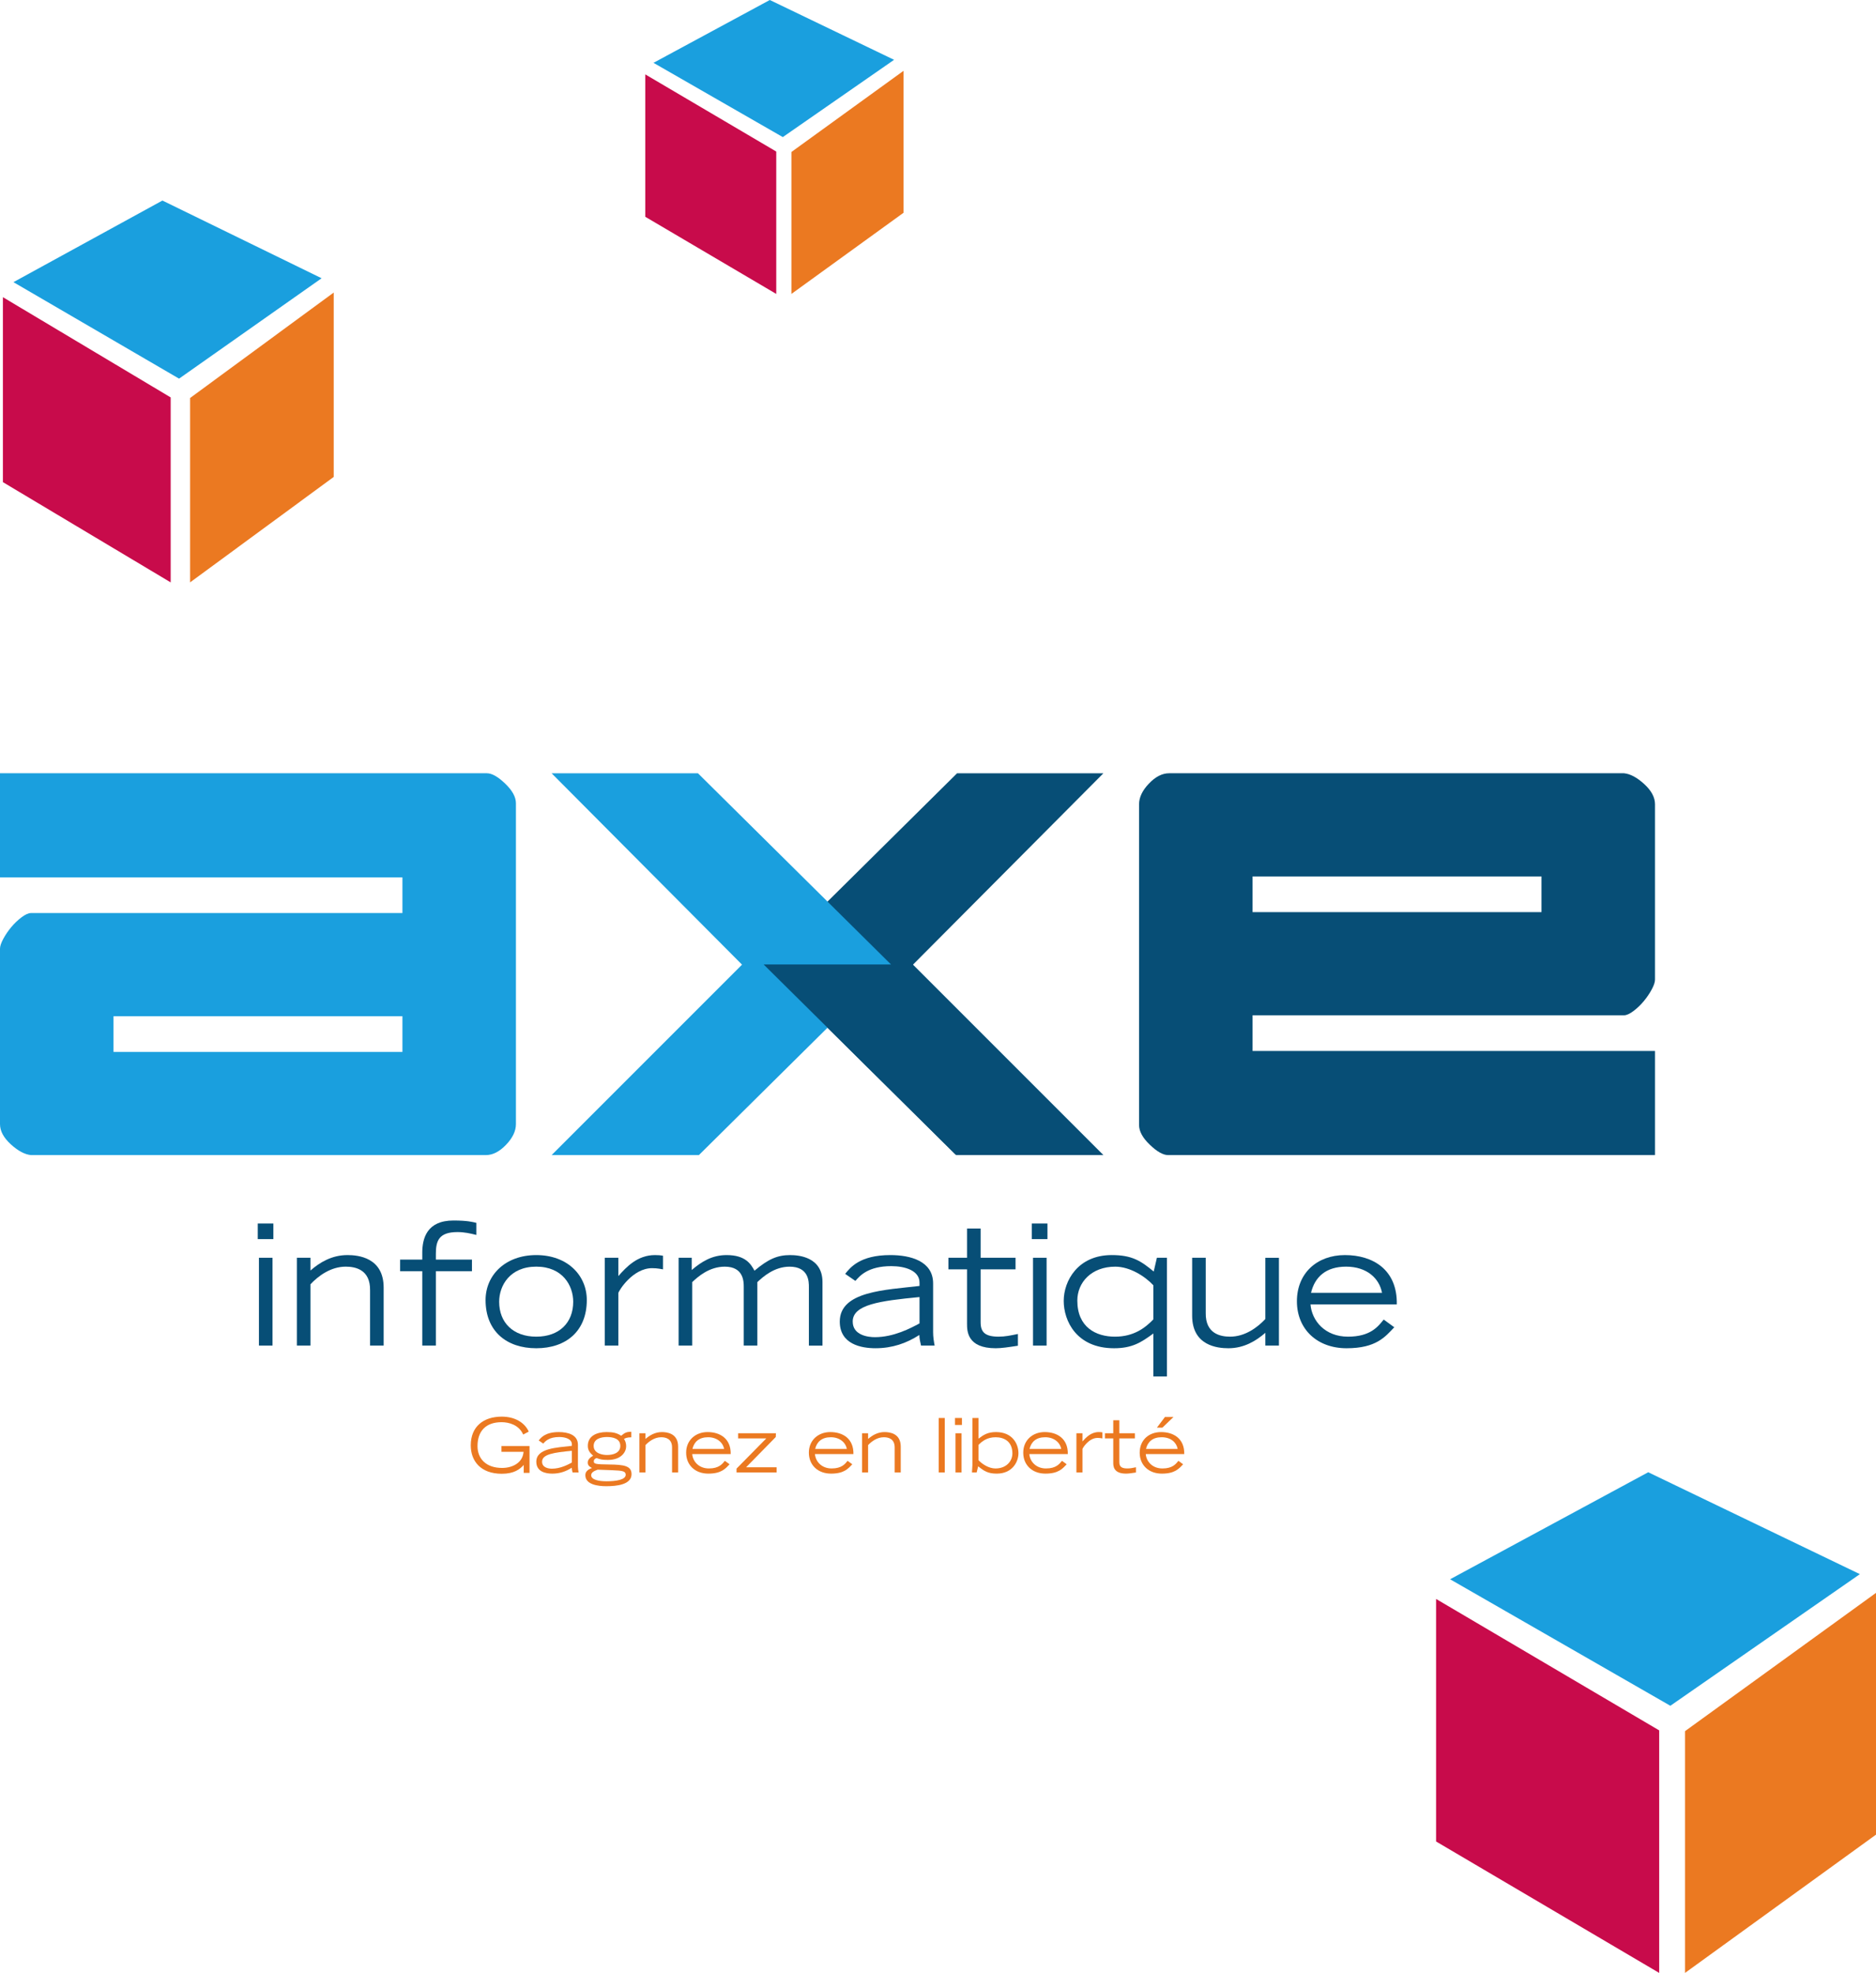 <?xml version="1.0" encoding="UTF-8"?>
<svg xmlns="http://www.w3.org/2000/svg" id="Calque_2" viewBox="0 0 1990.3 2092.91">
  <defs>
    <style>.cls-1{fill:#eb7921;}.cls-2{fill:#c80b4b;}.cls-3{fill:#074e76;}.cls-4{fill:#1a9fde;}</style>
  </defs>
  <g id="Layer_1">
    <g>
      <polygon class="cls-2" points="1523.58 1953.49 1760.28 2092.91 1760.28 1835.63 1523.58 1696.2 1523.58 1953.49"></polygon>
      <polygon class="cls-1" points="1787.68 1836.44 1787.68 2092.91 1990.3 1946.23 1990.3 1689.75 1787.68 1836.44"></polygon>
      <polygon class="cls-4" points="1973.2 1669.88 1748.64 1561.79 1538.45 1675.32 1772.12 1809.52 1973.2 1669.88"></polygon>
    </g>
    <g>
      <polygon class="cls-2" points="3.07 511.46 181.08 617.8 181.08 421.58 3.07 315.25 3.07 511.46"></polygon>
      <polygon class="cls-1" points="201.68 617.8 354.06 505.93 354.06 310.33 201.68 422.2 201.68 617.8"></polygon>
      <polygon class="cls-4" points="341.2 295.18 172.32 212.74 14.26 299.32 189.98 401.67 341.2 295.18"></polygon>
    </g>
    <g>
      <polygon class="cls-2" points="823.55 311.81 684.57 229.96 684.57 78.9 823.55 160.76 823.55 311.81"></polygon>
      <polygon class="cls-1" points="839.63 311.81 958.59 225.7 958.59 75.12 839.63 161.23 839.63 311.81"></polygon>
      <polygon class="cls-4" points="816.71 0 693.31 66.65 830.5 145.43 948.55 63.45 816.71 0"></polygon>
    </g>
    <g>
      <g>
        <polygon class="cls-3" points="1015.39 820.3 1170.64 820.3 968.61 1023.32 1170.64 1225.35 1014.39 1225.35 810.37 1023.32 1015.39 820.3"></polygon>
        <path class="cls-3" d="m1328.88,1077.06v37.82h426.95v110.47h-516.52c-5.31,0-11.79-3.64-19.4-10.95-7.63-7.29-11.44-14.26-11.44-20.89v-340.38c0-7.29,3.48-14.58,10.45-21.89,6.96-7.3,14.09-10.95,21.39-10.95h482.68c6.63.66,13.76,4.47,21.4,11.44,7.62,6.97,11.44,14.1,11.44,21.39v186.11c0,2.65-1.16,6.14-3.48,10.44-2.33,4.32-5.15,8.46-8.46,12.45-3.33,3.97-6.97,7.46-10.95,10.44-3.98,2.99-7.31,4.48-9.95,4.48h-394.11Zm0-109.48h306.53v-37.82h-306.53v37.82Z"></path>
      </g>
      <g>
        <polygon class="cls-4" points="740.46 820.3 585.21 820.3 787.24 1023.32 585.21 1225.35 741.46 1225.35 945.48 1023.32 740.46 820.3"></polygon>
        <path class="cls-4" d="m426.95,968.58v-37.82H0v-110.47h516.52c5.31,0,11.78,3.64,19.4,10.95,7.63,7.29,11.44,14.25,11.44,20.89v340.37c0,7.29-3.48,14.59-10.45,21.89-6.96,7.29-14.09,10.95-21.39,10.95H32.84c-6.63-.67-13.76-4.48-21.4-11.45-7.62-6.96-11.44-14.1-11.44-21.39v-186.11c0-2.65,1.16-6.13,3.48-10.44,2.33-4.32,5.15-8.46,8.46-12.44,3.33-3.98,6.96-7.46,10.95-10.45,3.98-2.98,7.31-4.48,9.95-4.48h394.11Zm0,109.48H120.42v37.82h306.53v-37.82Z"></path>
      </g>
      <polygon class="cls-3" points="968.39 1023.1 1014.17 1225.13 810.15 1023.1 968.39 1023.1"></polygon>
      <g>
        <rect class="cls-3" x="274.71" y="1334.26" width="14.42" height="93.14"></rect>
        <rect class="cls-3" x="273.46" y="1297.92" width="16.56" height="16.56"></rect>
        <path class="cls-3" d="m368.57,1331.41c-16.57,0-29.39,7.83-39.19,16.38v-13.54h-14.42v93.14h14.42v-65c8.37-8.91,21.55-18.7,37.41-18.7,10.15,0,26.18,3.03,25.82,25.11v58.59h14.42v-61.44c0-31.88-26.9-34.55-38.46-34.55Z"></path>
        <path class="cls-3" d="m448,1329.09v7.12h-23.51v12.29h23.51v78.9h14.42v-78.9h38.29v-12.29h-38.29v-6.05c0-13.71,3.03-23.15,22.97-23.15,7.31,0,13.54,1.42,19.95,3.03v-12.82c-3.74-.89-9.44-2.49-24.22-2.49-28.32,0-33.13,19.05-33.13,34.37Z"></path>
        <path class="cls-3" d="m568.94,1331.41c-32.77,0-53.78,21.19-53.78,47.73,0,32.95,22.09,51.11,53.78,51.11s53.61-18.17,53.61-51.11c0-26.54-20.84-47.73-53.61-47.73Zm0,86.55c-24.4,0-39.36-14.78-39.36-37.04,0-16.92,11.22-37.23,39.36-37.23s39.19,20.31,39.19,37.23c0,22.26-14.78,37.04-39.19,37.04Z"></path>
        <path class="cls-3" d="m656.03,1353.67v-19.41h-14.42v93.14h14.42v-55.74c.54-2.67,15.32-26.36,35.8-26.36,6.23,0,9.8,1.07,11.57,1.25v-14.43c-2.67-.53-5.34-.71-8.54-.71-18.7,0-30.46,12.82-38.83,22.26Z"></path>
        <path class="cls-3" d="m838.4,1331.41c-13.72,0-23.33,4.27-37.94,16.56-3.74-6.77-9.26-16.56-29.56-16.56-15.32,0-26.36,6.77-37.04,15.85v-13h-13.89v93.14h14.42v-67.32c6.06-5.7,17.99-16.38,34.55-16.38,20.13,0,20.13,16.03,20.13,21.73v61.98h14.42v-67.32c6.06-5.7,17.99-16.38,34.2-16.38,20.48,0,20.48,16.03,20.48,21.73v61.98h14.42v-67.32c0-26.89-25.64-28.67-34.19-28.67Z"></path>
        <path class="cls-3" d="m989.97,1361.5c0-23.86-24.22-30.09-45.41-30.09-32.42,0-42.56,13.36-47.91,19.94l10.86,7.48c4.63-5.34,13.36-15.68,38.11-15.68,14.78,0,29.92,4.81,29.92,17.46v3.56c-36.33,4.27-84.6,5.52-84.6,37.76,0,24.04,22.62,28.31,37.94,28.31,17.81,0,32.95-5.34,46.49-14.07,0,3.74,1.07,8.37,1.78,11.22h14.42c-.89-4.99-1.6-8.9-1.6-14.42v-51.47Zm-14.42,42.39c-9.27,4.99-27.25,14.61-47.37,14.61-7.13,0-23.51-1.96-23.51-16.56,0-17.99,28.49-21.91,70.88-26v27.95Z"></path>
        <path class="cls-3" d="m1040.38,1402.83v-56.28h37.04v-12.29h-37.04v-30.99h-14.43v30.99h-19.77v12.29h19.77v57.7c0,7.48,0,26,30.46,26,5.87,0,13.18-1.07,23.51-2.67v-12.47c-7.84,1.61-13.54,2.85-20.48,2.85-14.6,0-19.05-4.99-19.05-15.14Z"></path>
        <rect class="cls-3" x="1094.7" y="1297.92" width="16.56" height="16.56"></rect>
        <rect class="cls-3" x="1095.94" y="1334.26" width="14.42" height="93.14"></rect>
        <path class="cls-3" d="m1224,1348.86c-13.72-11.41-23.15-17.46-44.53-17.46-35.98,0-50.94,27.42-50.94,48.62s13.53,50.23,53.43,50.23c19.24,0,28.86-6.23,41.68-15.67v45.59h14.42v-125.92h-10.68l-3.38,14.61Zm-.36,50.76c-8.55,8.9-20.66,18.35-40.78,18.35s-39.9-9.97-39.9-38.29c0-19.24,14.96-35.97,40.25-35.97,15.5,0,31.52,10.15,40.43,19.77v36.15Z"></path>
        <path class="cls-3" d="m1342.44,1399.26c-8.37,8.91-21.55,18.7-37.41,18.7-10.15,0-26.18-3.03-25.82-25.11v-58.59h-14.42v61.44c0,31.88,26.89,34.55,38.46,34.55,16.56,0,29.39-7.83,39.19-16.38v13.54h14.42v-93.14h-14.42v65Z"></path>
        <path class="cls-3" d="m1430.07,1417.96c-24.23,0-38.29-16.74-39.72-34.19h91.54c.72-36.87-25.29-52.36-55.03-52.36s-50.94,19.41-50.94,48.98,21.37,49.86,52.72,49.86,40.96-12.11,50.58-22.26l-11.22-8.19c-5.88,7.3-13.89,18.17-37.94,18.17Zm-1.96-74.27c22.09,0,35.27,12.47,38.11,27.78h-75.33c4.09-17.09,16.03-27.78,37.22-27.78Z"></path>
      </g>
    </g>
    <g>
      <path class="cls-1" d="m532.03,1540.14h23.43c-.95,11.99-12.23,17.08-22.71,17.08-17.16,0-26.14-9.85-26.14-23.12,0-16.44,9.3-25.42,25.5-25.42,7.78,0,18.43,2.78,22.95,13.11l5.88-3.1c-4.29-9.69-14.86-15.89-28.6-15.89-19.46,0-32.89,10.56-32.89,30.42,0,16.76,10.56,30.18,32.96,30.18,13.03,0,19.31-4.85,23.2-9.37v8.42h6.19v-28.51h-29.79v6.19Z"></path>
      <path class="cls-1" d="m613.14,1532.59c0-10.64-10.8-13.42-20.25-13.42-14.46,0-18.99,5.96-21.37,8.89l4.85,3.34c2.06-2.39,5.96-6.99,17-6.99,6.59,0,13.34,2.15,13.34,7.78v1.59c-16.21,1.91-37.73,2.47-37.73,16.84,0,10.73,10.09,12.64,16.92,12.64,7.95,0,14.69-2.39,20.73-6.28,0,1.67.48,3.73.8,5h6.43c-.4-2.22-.72-3.97-.72-6.43v-22.96Zm-6.43,18.91c-4.13,2.22-12.15,6.51-21.13,6.51-3.18,0-10.48-.87-10.48-7.39,0-8.02,12.71-9.77,31.61-11.59v12.47Z"></path>
      <path class="cls-1" d="m646.19,1553.56c-14.62-.16-16.21-.63-16.21-3.41,0-1.59.95-2.7,2.94-3.41,3.82,1.42,5.88,1.98,12,1.98,14.69,0,19.38-8.98,19.38-14.22,0-4.45-1.27-6.44-2.3-8.03,1.27-.72,3.02-1.74,7.78-1.74v-5.88c-5.56,0-7.31,1.43-10.73,4.21-4.61-2.94-8.5-3.89-15.56-3.89-10.33,0-19.86,4.05-19.86,14.62,0,4.76,2.22,7.39,5.64,10.48-2.14,1.27-5.72,3.42-5.72,7.23,0,3.34,2.22,4.52,4.52,5.8-5.48,1.91-7.07,4.61-7.07,7.63,0,10.09,13.66,11.67,22.24,11.67,11.12,0,26.77-1.66,26.77-12.78,0-8.9-8.18-10.09-23.83-10.25Zm-2.3-29.15c5.96,0,14.22,1.43,14.22,9.45,0,7.55-7.78,9.62-14.06,9.62-4.52,0-14.22-1.43-14.22-9.62,0-7.7,8.18-9.45,14.06-9.45Zm-.72,46.95c-7.47,0-15.97-1.51-15.97-6.35,0-2.78,2.47-4.37,6.84-5.96,5.08.24,10.09.4,15.17.56,11.67.4,14.62,1.19,14.62,4.85,0,5.24-9.85,6.91-20.66,6.91Z"></path>
      <path class="cls-1" d="m702.28,1519.17c-7.39,0-13.1,3.49-17.47,7.31v-6.04h-6.43v41.54h6.43v-28.99c3.73-3.97,9.61-8.34,16.68-8.34,4.52,0,11.67,1.35,11.52,11.2v26.14h6.43v-27.4c0-14.22-11.99-15.41-17.16-15.41Z"></path>
      <path class="cls-1" d="m750.66,1519.17c-12.78,0-22.71,8.65-22.71,21.84s9.53,22.24,23.51,22.24,18.27-5.4,22.56-9.93l-5-3.65c-2.62,3.26-6.19,8.1-16.92,8.1s-17.08-7.47-17.71-15.25h40.83c.32-16.44-11.28-23.35-24.55-23.35Zm-16.04,17.87c1.83-7.63,7.15-12.39,16.6-12.39s15.73,5.56,17,12.39h-33.6Z"></path>
      <polygon class="cls-1" points="823.03 1524.41 823.19 1520.44 783.08 1520.44 783.08 1525.92 812.95 1525.92 781.41 1557.93 781.41 1561.98 823.91 1561.98 823.91 1556.5 791.58 1556.5 823.03 1524.41"></polygon>
      <path class="cls-1" d="m880.87,1519.17c-12.79,0-22.72,8.65-22.72,21.84s9.53,22.24,23.52,22.24,18.27-5.4,22.56-9.93l-5-3.65c-2.62,3.26-6.2,8.1-16.92,8.1s-17.08-7.47-17.71-15.25h40.83c.32-16.44-11.28-23.35-24.55-23.35Zm-16.05,17.87c1.83-7.63,7.16-12.39,16.61-12.39s15.73,5.56,17,12.39h-33.6Z"></path>
      <path class="cls-1" d="m938.47,1519.17c-7.39,0-13.11,3.49-17.48,7.31v-6.04h-6.43v41.54h6.43v-28.99c3.73-3.97,9.62-8.34,16.68-8.34,4.52,0,11.68,1.35,11.52,11.2v26.14h6.43v-27.4c0-14.22-11.99-15.41-17.15-15.41Z"></path>
      <rect class="cls-1" x="995.91" y="1504.24" width="6.43" height="57.75"></rect>
      <rect class="cls-1" x="1013.15" y="1504.23" width="7.39" height="7.39"></rect>
      <rect class="cls-1" x="1013.7" y="1520.44" width="6.43" height="41.55"></rect>
      <path class="cls-1" d="m1056.67,1519.17c-8.58,0-13.02,2.78-18.58,6.99v-21.92h-6.43v49.97c0,1.11-.4,6.52-.48,7.78h5l1.59-6.52c6.2,5.08,10.49,7.78,19.7,7.78,16.36,0,23.03-12.23,23.03-21.68s-6.03-22.4-23.83-22.4Zm-.55,38.61c-6.91,0-14.06-4.52-18.03-8.82v-16.12c3.81-3.97,9.21-8.18,18.19-8.18s17.79,4.44,17.79,17.08c0,8.58-6.67,16.04-17.95,16.04Z"></path>
      <path class="cls-1" d="m1108.31,1519.17c-12.79,0-22.72,8.65-22.72,21.84s9.53,22.24,23.52,22.24,18.27-5.4,22.56-9.93l-5-3.65c-2.62,3.26-6.2,8.1-16.92,8.1s-17.08-7.47-17.71-15.25h40.83c.32-16.44-11.28-23.35-24.55-23.35Zm-16.04,17.87c1.83-7.63,7.15-12.39,16.6-12.39s15.73,5.56,17,12.39h-33.6Z"></path>
      <path class="cls-1" d="m1148.43,1529.1v-8.66h-6.43v41.54h6.43v-24.86c.24-1.19,6.84-11.76,15.97-11.76,2.78,0,4.37.48,5.17.55v-6.43c-1.19-.24-2.39-.31-3.82-.31-8.33,0-13.58,5.72-17.32,9.93Z"></path>
      <path class="cls-1" d="m1187.52,1551.02v-25.1h16.53v-5.48h-16.53v-13.83h-6.43v13.83h-8.82v5.48h8.82v25.73c0,3.34,0,11.6,13.59,11.6,2.62,0,5.87-.48,10.48-1.19v-5.56c-3.5.72-6.04,1.27-9.13,1.27-6.52,0-8.51-2.22-8.51-6.75Z"></path>
      <polygon class="cls-1" points="1244.96 1503.2 1235.9 1503.2 1227.4 1514.48 1233.2 1514.48 1244.96 1503.2"></polygon>
      <path class="cls-1" d="m1233.28,1557.78c-10.8,0-17.08-7.47-17.71-15.25h40.83c.32-16.44-11.28-23.35-24.55-23.35s-22.71,8.65-22.71,21.84,9.53,22.24,23.51,22.24,18.27-5.4,22.56-9.93l-5-3.65c-2.62,3.26-6.2,8.1-16.92,8.1Zm-.87-33.13c9.85,0,15.73,5.56,17,12.39h-33.6c1.83-7.63,7.15-12.39,16.6-12.39Z"></path>
    </g>
  </g>
</svg>
